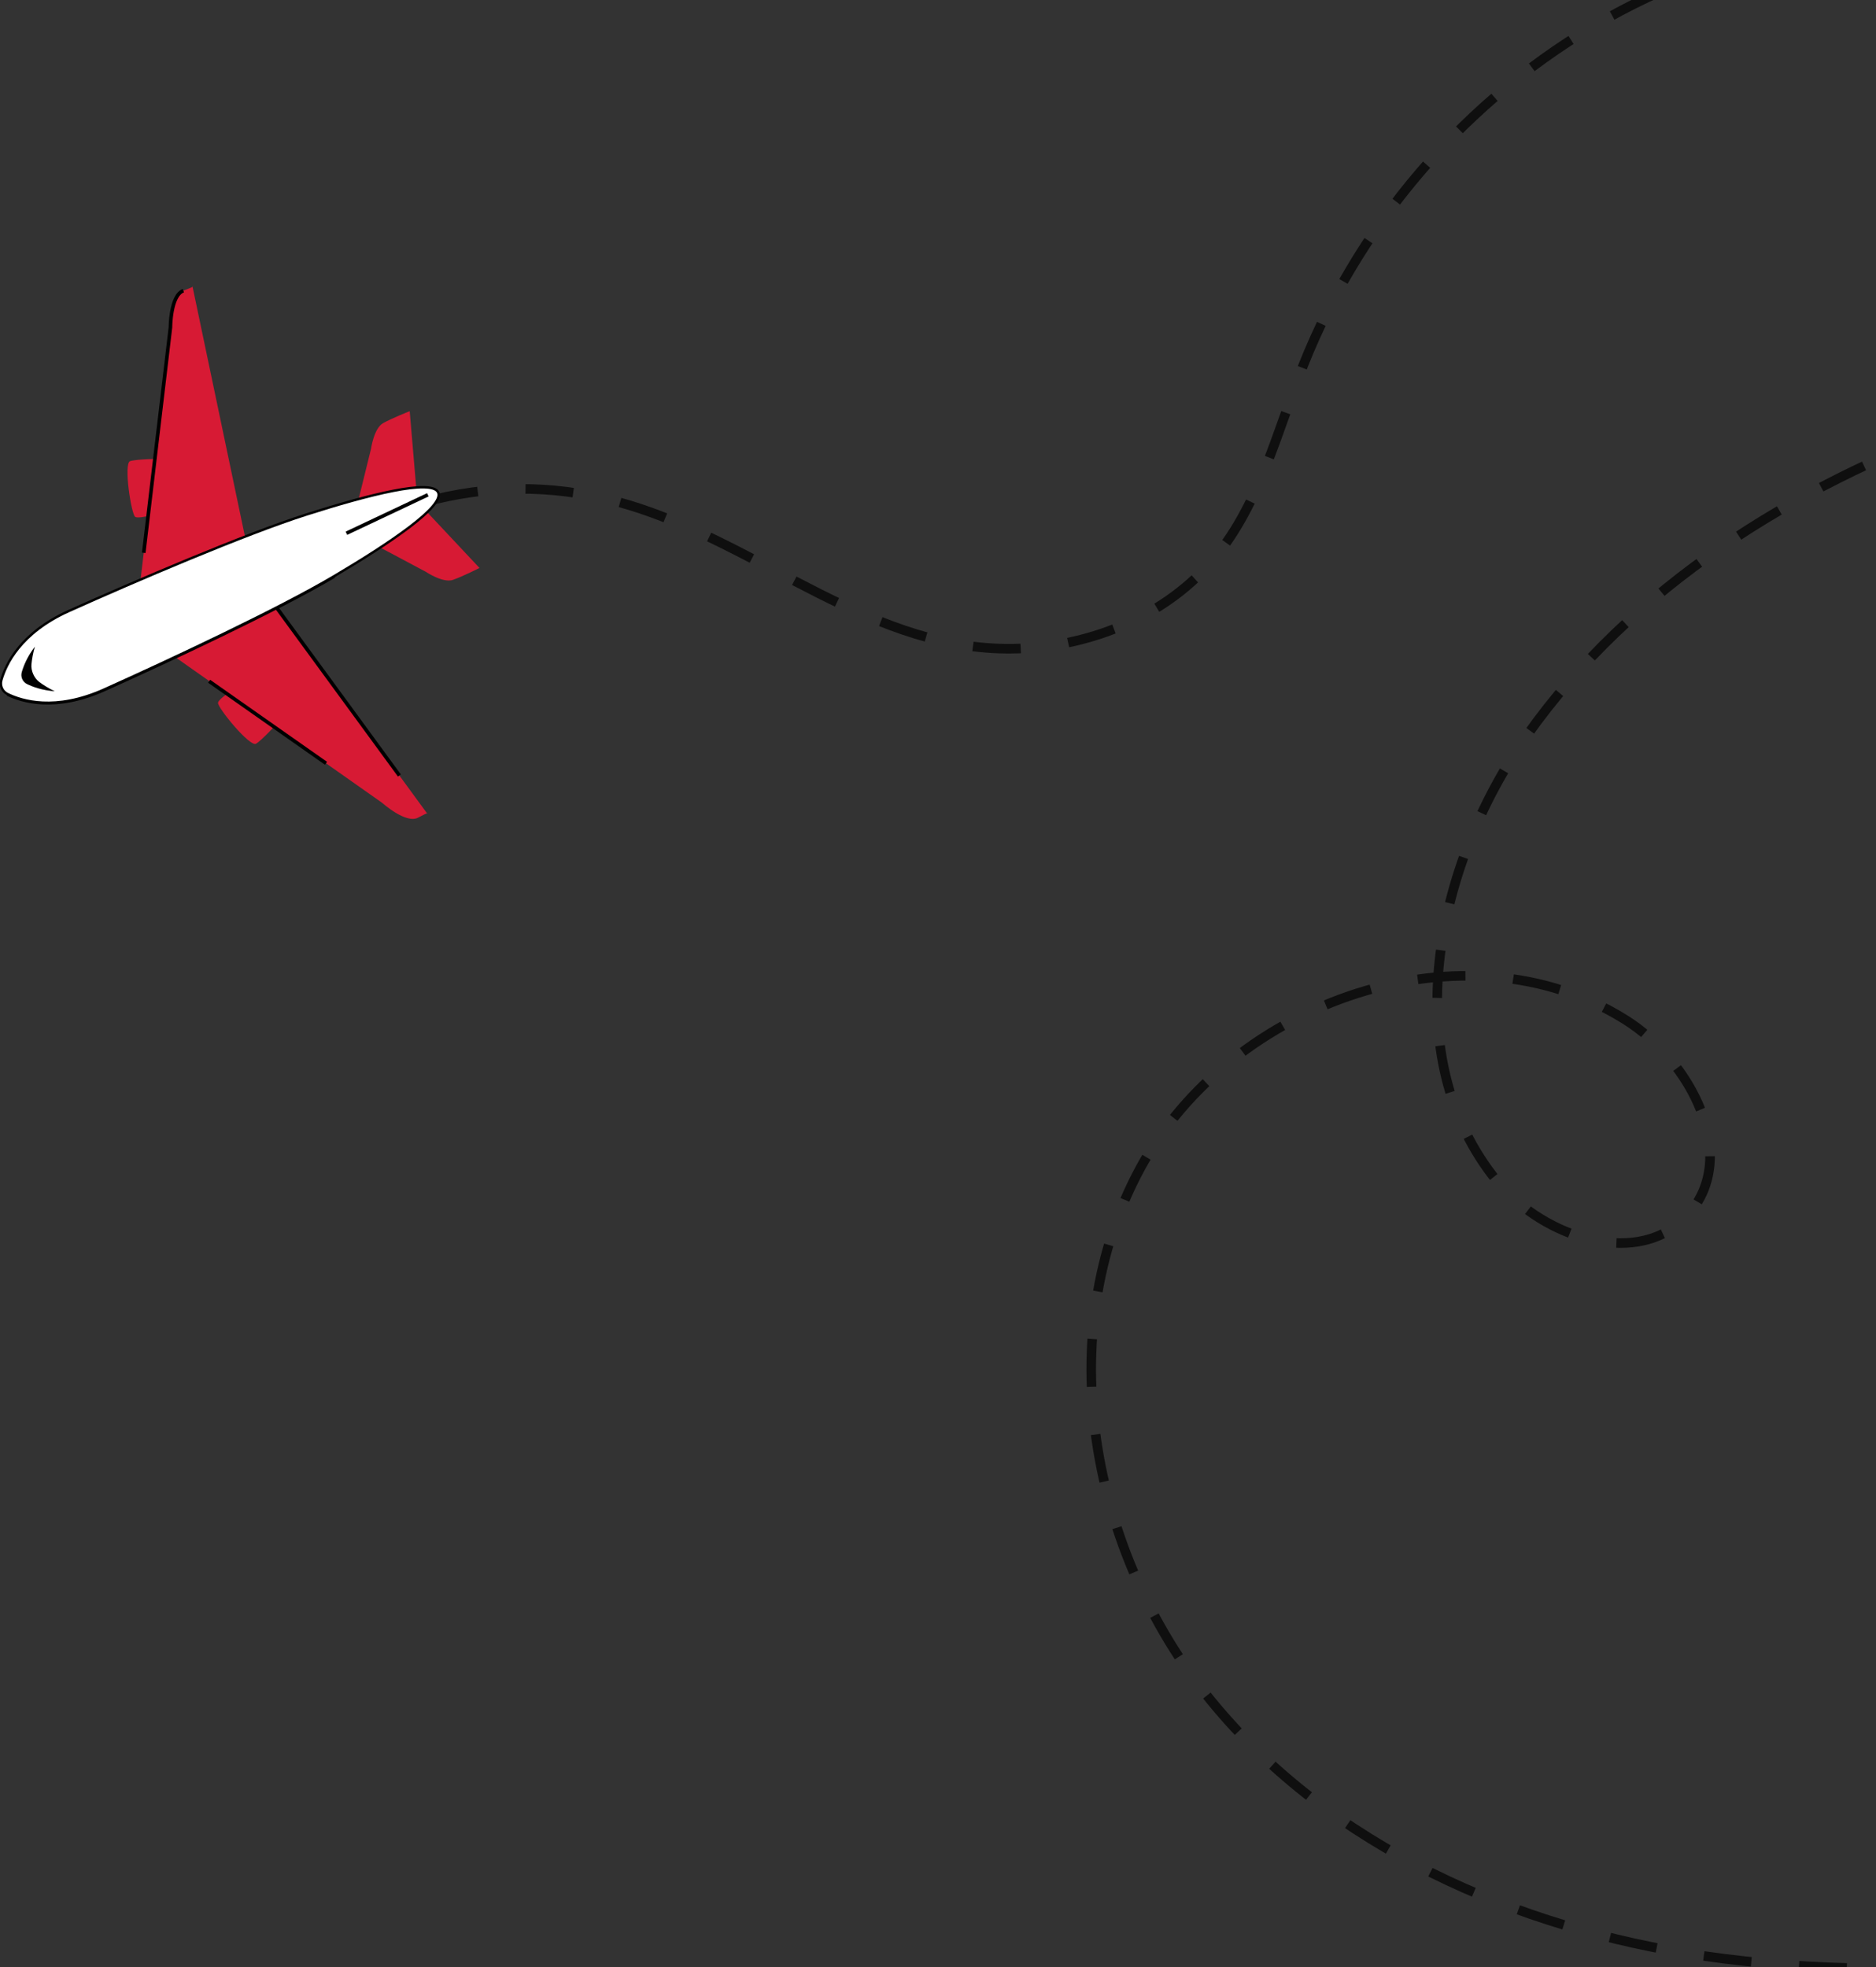 <?xml version="1.0" encoding="UTF-8"?>
<svg xmlns="http://www.w3.org/2000/svg" width="392" height="411" viewBox="0 0 392 411" fill="none">
  <rect x="0" y="0" width="392" height="411" fill="#333333" stroke="none"/>
  <g clip-path="url(#clip0_2704_28)">
    <path d="M425.858 409.862C402.523 411.827 379.137 412.029 356.003 408.662C316.854 402.955 278.044 385.949 252.974 355.238C227.904 324.519 219.375 278.818 238.319 243.967C257.264 209.116 306.173 192.009 339.686 213.097C353.354 221.694 363.546 241.438 352.901 253.604C342.716 265.236 322.634 258.784 312.845 246.821C291.662 220.914 299.767 180.876 319.122 153.56C341.025 122.662 374.667 101.711 410.174 88.75C415.428 86.836 420.733 85.073 426.074 83.455" stroke="black" stroke-opacity="0.7" stroke-width="2" stroke-miterlimit="10" stroke-dasharray="10 10"></path>
    <path d="M54.804 122.857C77.203 104.579 104.008 97.34 131.122 105.431C159.266 113.826 182.666 136.67 213.069 135.499C228.436 134.907 243.883 128.484 253.744 116.644C263.274 105.2 266.851 90.094 272.357 76.237C284.853 44.797 308.793 18.081 338.62 2.288C368.448 -13.512 403.933 -18.258 436.841 -10.868" stroke="black" stroke-opacity="0.7" stroke-width="2" stroke-miterlimit="10" stroke-dasharray="10 10"></path>
    <path d="M35.823 136.735L79.845 167.735C79.845 167.735 84.804 172.185 87.345 170.841C89.893 169.497 89.267 169.982 89.267 169.982L54.797 122.857L35.816 136.735H35.823Z" fill="#D71A34"></path>
    <path d="M78.276 113.775L88.965 119.461C88.965 119.461 92.564 121.888 94.651 121.152C96.738 120.415 100.193 118.666 100.193 118.666L88.31 106.002L78.276 113.775Z" fill="#D71A34"></path>
    <path d="M58.021 151.039C58.021 151.039 54.768 154.622 53.501 155.388C52.234 156.161 45.389 147.802 45.555 146.82C45.72 145.837 50.456 142.904 50.456 142.904L58.014 151.039H58.021Z" fill="#D71A34"></path>
    <path d="M29.266 122.004L35.615 68.406C35.615 68.406 35.615 61.731 38.314 60.726C41.013 59.722 40.228 59.859 40.228 59.859L52.227 117.063L29.266 122.004Z" fill="#D71A34"></path>
    <path d="M74.619 105.561L77.527 93.778C77.527 93.778 78.125 89.465 80.068 88.396C82.004 87.327 85.611 85.911 85.611 85.911L87.086 103.242L74.619 105.561Z" fill="#D71A34"></path>
    <path d="M33.448 95.866C33.448 95.866 28.618 95.909 27.2 96.343C25.782 96.776 27.424 107.469 28.258 107.996C29.101 108.531 34.434 106.941 34.434 106.941L33.441 95.866H33.448Z" fill="#D71A34"></path>
    <path d="M1.555 144.999C4.556 146.48 11.552 148.648 21.759 144.067C35.665 137.826 58.165 127.278 69.819 120.379" stroke="black" stroke-width="0.75" stroke-miterlimit="10"></path>
    <path d="M30.036 115.502L35.614 68.413C35.614 68.413 35.614 61.738 38.314 60.734" stroke="black" stroke-width="0.75" stroke-miterlimit="10"></path>
    <path d="M83.458 162.027L57.777 126.924" stroke="black" stroke-width="0.75" stroke-miterlimit="10"></path>
    <path d="M43.698 142.341L68.12 159.477" stroke="black" stroke-width="0.75" stroke-miterlimit="10"></path>
    <path d="M0.273 142.124C-0.043 143.266 0.489 144.479 1.555 144.999C4.556 146.48 11.552 148.648 21.759 144.067C35.665 137.826 58.165 127.278 69.819 120.379C81.479 113.479 92.859 105.792 91.563 102.888C90.267 99.984 76.973 103.372 64.075 107.49C51.176 111.608 28.345 121.397 14.439 127.639C4.232 132.219 1.173 138.895 0.273 142.124Z" fill="white" stroke="black" stroke-width="0.5" stroke-miterlimit="10"></path>
    <path d="M8.227 142.507C7.133 141.705 6.442 140.145 6.571 138.794C6.672 137.789 6.874 136.511 7.291 135.102C5.679 137.211 4.909 139.155 4.542 140.455C4.268 141.431 4.729 142.471 5.636 142.919C6.845 143.511 8.803 144.234 11.444 144.429C10.12 143.8 9.04 143.099 8.227 142.507Z" fill="black"></path>
    <path d="M89.397 103.379L72.388 111.413" stroke="black" stroke-width="0.75" stroke-miterlimit="10"></path>
  </g>
  <defs>
    <clipPath id="clip0_2704_28">
      <rect width="392" height="411" fill="white"></rect>
    </clipPath>
  </defs>
</svg>
